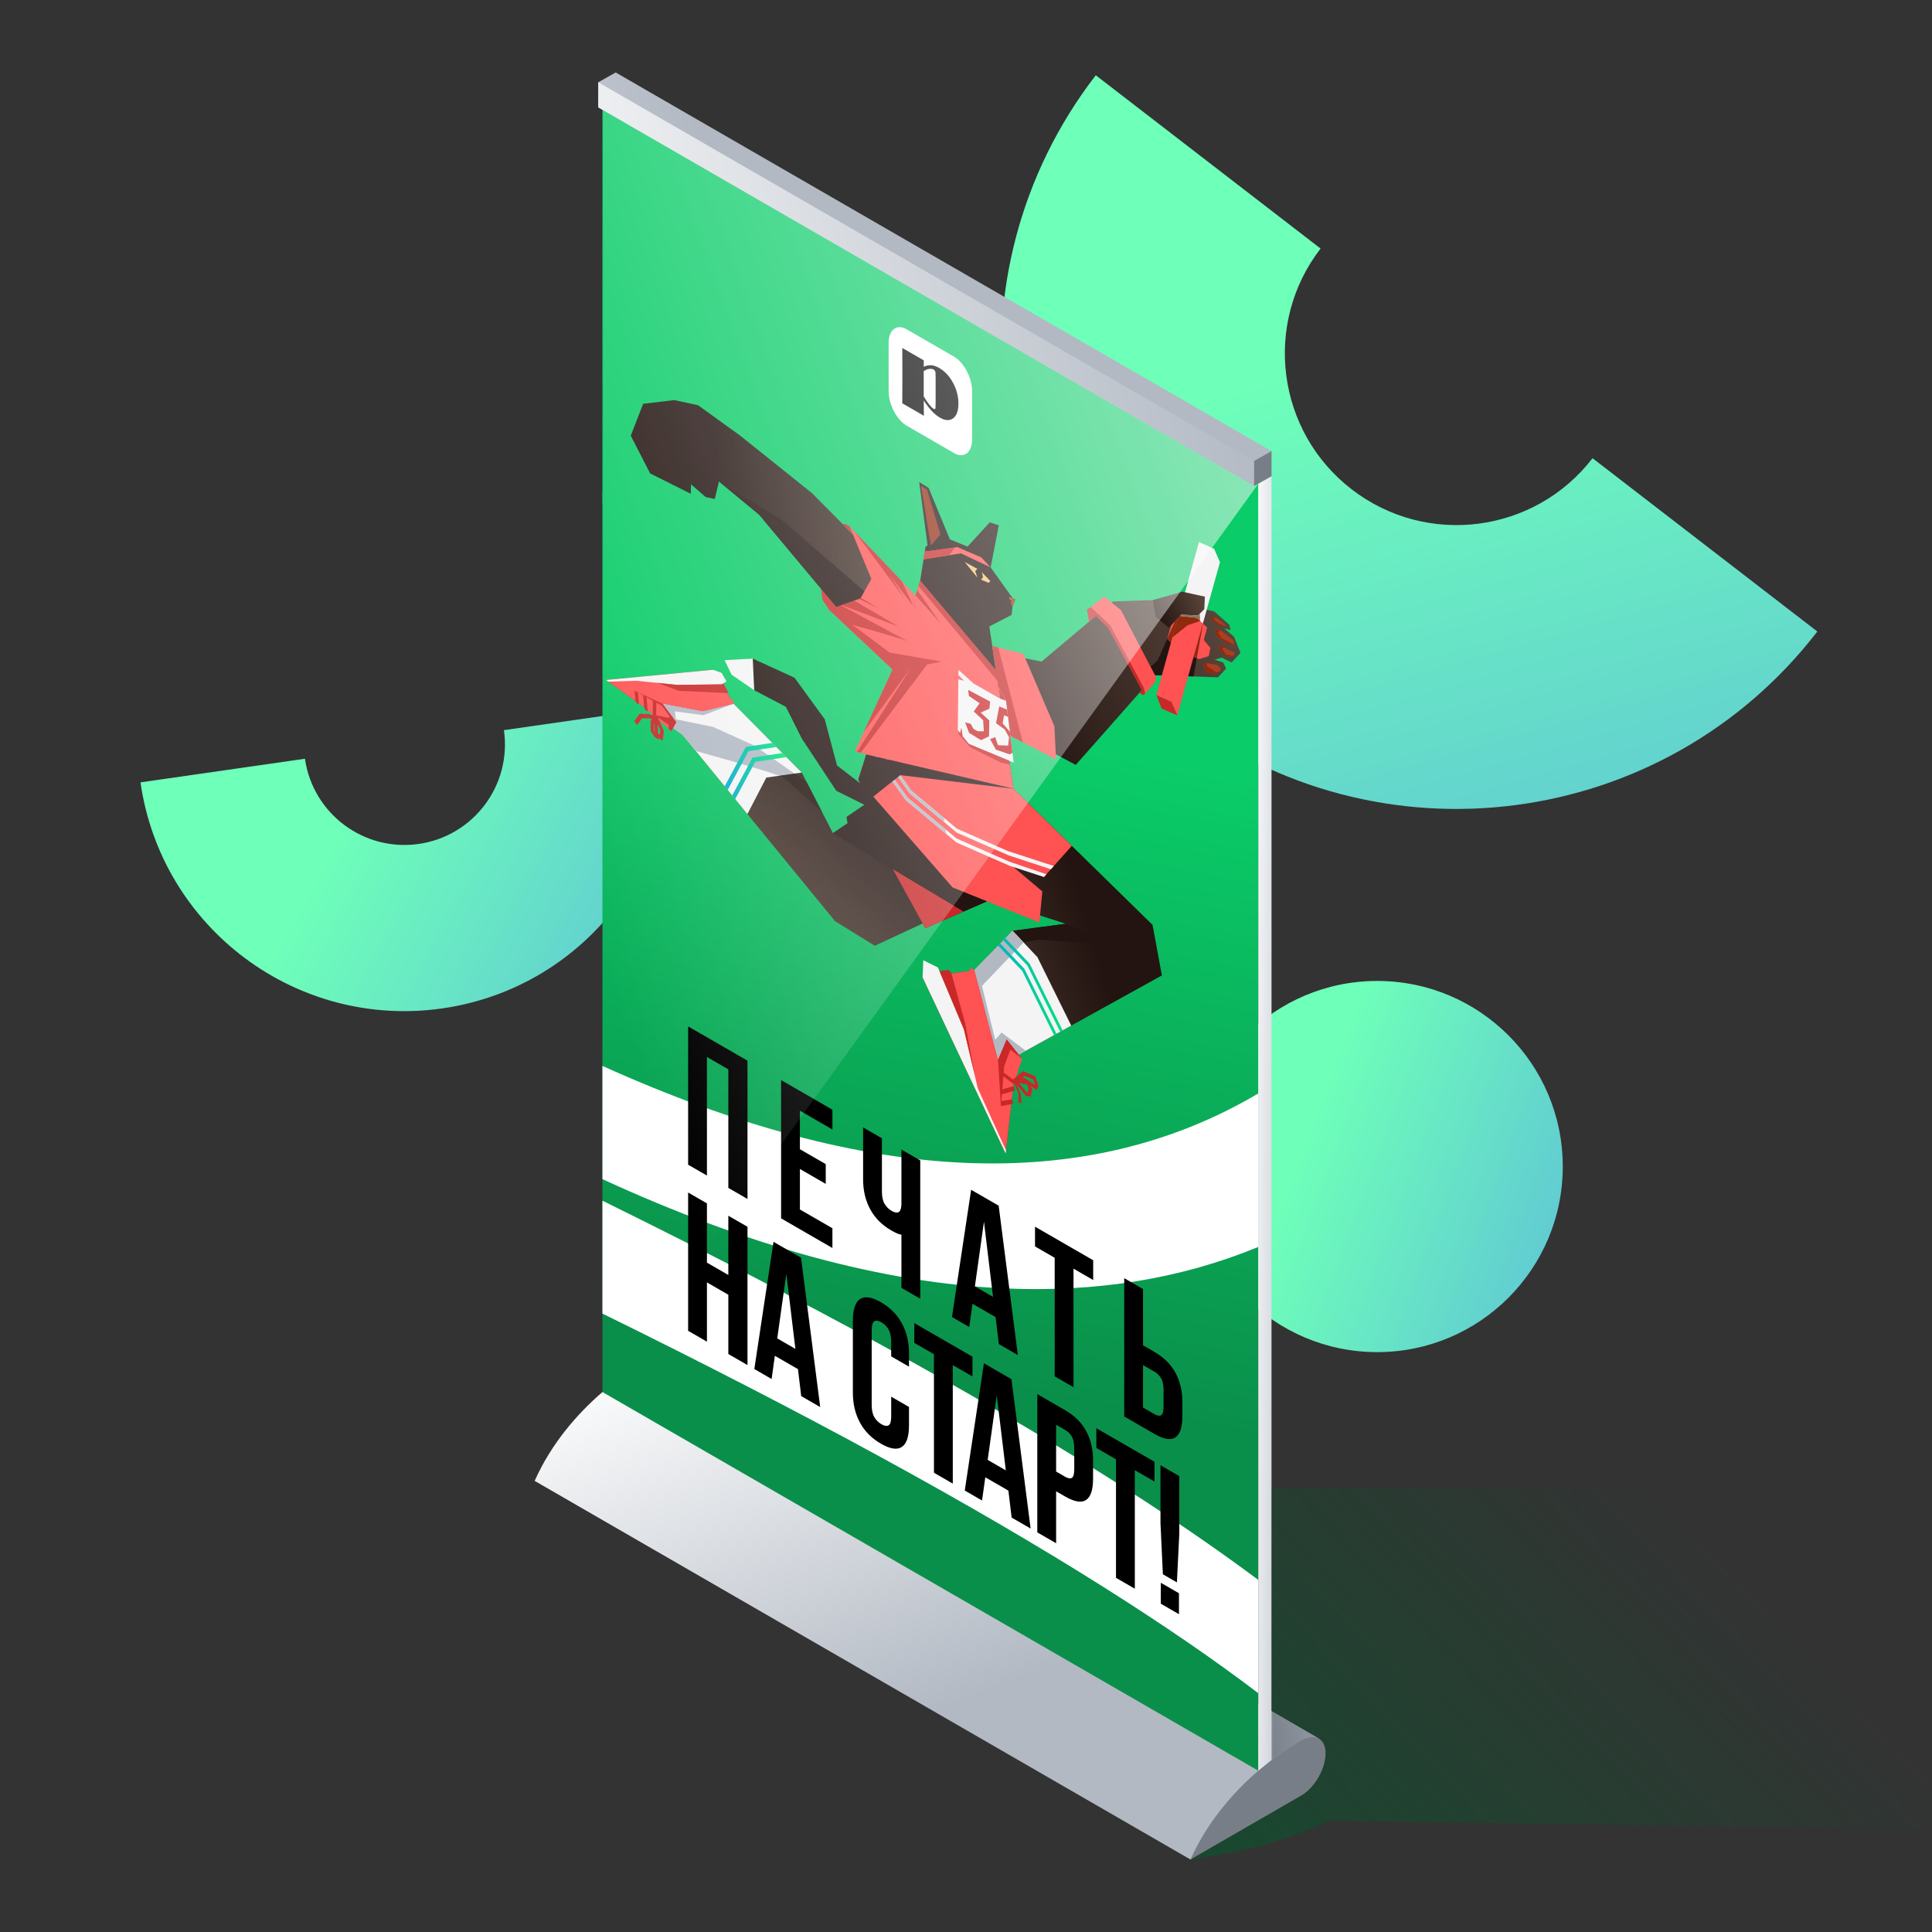 <?xml version="1.0" encoding="UTF-8"?> <svg xmlns="http://www.w3.org/2000/svg" xmlns:xlink="http://www.w3.org/1999/xlink" xmlns:xodm="http://www.corel.com/coreldraw/odm/2003" xml:space="preserve" width="1000px" height="1000px" version="1.1" shape-rendering="geometricPrecision" text-rendering="geometricPrecision" image-rendering="optimizeQuality" fill-rule="evenodd" clip-rule="evenodd" viewBox="0 0 1000 1000"><rect x="0" y="0" width="1000" height="1000" fill="#333333" stroke="none"/> <defs> <linearGradient id="id0" gradientUnits="userSpaceOnUse" x1="624.569" y1="616.331" x2="199.816" y2="386.874"> <stop offset="0" stop-opacity="1" stop-color="#496DFF"></stop> <stop offset="1" stop-opacity="1" stop-color="#6EFFB9"></stop> </linearGradient> <linearGradient id="id1" gradientUnits="userSpaceOnUse" x1="1024.939" y1="776.258" x2="657.203" y2="639.938"> <stop offset="0" stop-opacity="1" stop-color="#496DFF"></stop> <stop offset="1" stop-opacity="1" stop-color="#6EFFB9"></stop> </linearGradient> <linearGradient id="id2" gradientUnits="userSpaceOnUse" x1="965.477" y1="966.597" x2="740.673" y2="173.092"> <stop offset="0" stop-opacity="1" stop-color="#496DFF"></stop> <stop offset="1" stop-opacity="1" stop-color="#6EFFB9"></stop> </linearGradient> <linearGradient id="id3" gradientUnits="userSpaceOnUse" x1="-162.885" y1="1137.81" x2="-500.734" y2="268.863"> <stop offset="0" stop-opacity="1" stop-color="#B2B9C3"></stop> <stop offset="0.251" stop-opacity="1" stop-color="white"></stop> <stop offset="0.58" stop-opacity="1" stop-color="#E6EAF2"></stop> <stop offset="0.741" stop-opacity="1" stop-color="white"></stop> <stop offset="1" stop-opacity="1" stop-color="white"></stop> </linearGradient> <linearGradient id="id4" gradientUnits="userSpaceOnUse" x1="509.151" y1="377.185" x2="445.177" y2="703.534"> <stop offset="0" stop-opacity="1" stop-color="#0ACC68"></stop> <stop offset="1" stop-opacity="1" stop-color="#0A8F4A"></stop> </linearGradient> <linearGradient id="id5" gradientUnits="userSpaceOnUse" x1="489.019" y1="250.461" x2="481.905" y2="252.204"> <stop offset="0" stop-opacity="1" stop-color="#DB6341"></stop> <stop offset="1" stop-opacity="1" stop-color="#8F2A0E"></stop> </linearGradient> <linearGradient id="id6" gradientUnits="userSpaceOnUse" x1="521.393" y1="311.496" x2="524.514" y2="311.69"> <stop offset="0" stop-opacity="1" stop-color="#DB6341"></stop> <stop offset="1" stop-opacity="1" stop-color="#8F2A0E"></stop> </linearGradient> <linearGradient id="id7" gradientUnits="userSpaceOnUse" x1="540.98" y1="403.423" x2="446.028" y2="431.815"> <stop offset="0" stop-opacity="1" stop-color="#231411"></stop> <stop offset="1" stop-opacity="1" stop-color="#5B483D"></stop> </linearGradient> <linearGradient id="id8" gradientUnits="userSpaceOnUse" x1="524.737" y1="377.003" x2="641.82" y2="323.806"> <stop offset="0" stop-opacity="1" stop-color="#231411"></stop> <stop offset="1" stop-opacity="1" stop-color="#5B483D"></stop> </linearGradient> <linearGradient id="id9" gradientUnits="userSpaceOnUse" x1="401.284" y1="363.739" x2="343.081" y2="407.44"> <stop offset="0" stop-opacity="1" stop-color="#231411"></stop> <stop offset="1" stop-opacity="1" stop-color="#5B483D"></stop> </linearGradient> <linearGradient id="id10" gradientUnits="userSpaceOnUse" x1="598.692" y1="320.404" x2="623.883" y2="309.318"> <stop offset="0" stop-opacity="1" stop-color="#231411"></stop> <stop offset="1" stop-opacity="1" stop-color="#5B483D"></stop> </linearGradient> <linearGradient id="id11" gradientUnits="userSpaceOnUse" x1="367.423" y1="303.798" x2="517.825" y2="310.393"> <stop offset="0" stop-opacity="1" stop-color="#231411"></stop> <stop offset="1" stop-opacity="1" stop-color="#5B483D"></stop> </linearGradient> <linearGradient id="id12" gradientUnits="userSpaceOnUse" x1="511.728" y1="520.168" x2="550.5" y2="512.988"> <stop offset="0" stop-opacity="1" stop-color="#01A1DD"></stop> <stop offset="1" stop-opacity="1" stop-color="#00E676"></stop> </linearGradient> <linearGradient id="id13" gradientUnits="userSpaceOnUse" x1="369.91" y1="409.281" x2="408.006" y2="403.195"> <stop offset="0" stop-opacity="1" stop-color="#01A1DD"></stop> <stop offset="1" stop-opacity="1" stop-color="#00E676"></stop> </linearGradient> <linearGradient id="id14" gradientUnits="userSpaceOnUse" x1="628.086" y1="319.456" x2="621.754" y2="322.598"> <stop offset="0" stop-opacity="1" stop-color="#DB6341"></stop> <stop offset="1" stop-opacity="1" stop-color="#8F2A0E"></stop> </linearGradient> <linearGradient id="id15" gradientUnits="userSpaceOnUse" x1="631.565" y1="345.267" x2="629.785" y2="346.478"> <stop offset="0" stop-opacity="1" stop-color="#DB6341"></stop> <stop offset="1" stop-opacity="1" stop-color="#8F2A0E"></stop> </linearGradient> <linearGradient id="id16" gradientUnits="userSpaceOnUse" x1="638.918" y1="336.291" x2="637.43" y2="337.352"> <stop offset="0" stop-opacity="1" stop-color="#DB6341"></stop> <stop offset="1" stop-opacity="1" stop-color="#8F2A0E"></stop> </linearGradient> <linearGradient id="id17" gradientUnits="userSpaceOnUse" x1="640.866" y1="329.569" x2="639.028" y2="331.071"> <stop offset="0" stop-opacity="1" stop-color="#DB6341"></stop> <stop offset="1" stop-opacity="1" stop-color="#8F2A0E"></stop> </linearGradient> <linearGradient id="id18" gradientUnits="userSpaceOnUse" x1="634.877" y1="322.717" x2="634.07" y2="323.538"> <stop offset="0" stop-opacity="1" stop-color="#DB6341"></stop> <stop offset="1" stop-opacity="1" stop-color="#8F2A0E"></stop> </linearGradient> <linearGradient id="id19" gradientUnits="userSpaceOnUse" x1="674.123" y1="522.749" x2="645.393" y2="522.469"> <stop offset="0" stop-opacity="1" stop-color="#B2B9C3"></stop> <stop offset="1" stop-opacity="1" stop-color="white"></stop> </linearGradient> <linearGradient id="id20" gradientUnits="userSpaceOnUse" x1="312.01" y1="-158.338" x2="-1041.644" y2="140.835"> <stop offset="0" stop-opacity="1" stop-color="#B2B9C3"></stop> <stop offset="0.251" stop-opacity="1" stop-color="white"></stop> <stop offset="0.58" stop-opacity="1" stop-color="#E6EAF2"></stop> <stop offset="0.741" stop-opacity="1" stop-color="white"></stop> <stop offset="1" stop-opacity="1" stop-color="white"></stop> </linearGradient> <linearGradient id="id21" gradientUnits="userSpaceOnUse" x1="605.261" y1="-85.672" x2="-1008.892" y2="187.038"> <stop offset="0" stop-opacity="1" stop-color="#B2B9C3"></stop> <stop offset="0.251" stop-opacity="1" stop-color="white"></stop> <stop offset="0.58" stop-opacity="1" stop-color="#E6EAF2"></stop> <stop offset="0.741" stop-opacity="1" stop-color="white"></stop> <stop offset="1" stop-opacity="1" stop-color="white"></stop> </linearGradient> <mask id="id22"> <linearGradient id="id23" gradientUnits="userSpaceOnUse" x1="409.838" y1="1030.661" x2="774.239" y2="683.065"> <stop offset="0" stop-opacity="1" stop-color="white"></stop> <stop offset="1" stop-opacity="0" stop-color="white"></stop> </linearGradient> <rect fill="url(#id23)" x="616.204" y="769.661" width="383.796" height="192.831"></rect> </mask> <mask id="id24"> <linearGradient id="id25" gradientUnits="userSpaceOnUse" x1="960.037" y1="16.205" x2="231.082" y2="280.096"> <stop offset="0" stop-opacity="1" stop-color="white"></stop> <stop offset="1" stop-opacity="0" stop-color="white"></stop> </linearGradient> <rect fill="url(#id25)" x="311.823" y="56.817" width="339.461" height="663.702"></rect> </mask> <mask id="id26"> <linearGradient id="id27" gradientUnits="userSpaceOnUse" x1="651.284" y1="890.498" x2="720.903" y2="881.085"> <stop offset="0" stop-opacity="1" stop-color="white"></stop> <stop offset="1" stop-opacity="0" stop-color="white"></stop> </linearGradient> <rect fill="url(#id27)" x="658.137" y="885.685" width="24.388" height="25.261"></rect> </mask> </defs> <g id="Слой_x0020_1">  <path fill="url(#id0)" fill-rule="nonzero" d="M228.964 521.944c75.452,-10.839 127.832,-80.792 116.992,-156.244l-85.123 12.228c4.085,28.44 -15.658,54.807 -44.098,58.893 -28.44,4.085 -54.807,-15.657 -58.892,-44.098l-85.124 12.229c10.839,75.452 80.792,127.832 156.245,116.992z"></path> <path fill="url(#id1)" fill-rule="nonzero" d="M616.77 603.799c0,53.053 43.008,96.06 96.06,96.06 53.052,0 96.06,-43.007 96.06,-96.06 0,-53.053 -43.008,-96.06 -96.06,-96.06 -53.052,0 -96.06,43.007 -96.06,96.06z"></path> <path fill="url(#id2)" fill-rule="nonzero" d="M609.951 369.649c103.133,79.507 251.192,60.354 330.698,-42.78l-116.352 -89.697c-29.969,38.874 -85.776,46.093 -124.649,16.125 -38.873,-29.968 -46.093,-85.775 -16.125,-124.649l-116.353 -89.697c-79.506,103.133 -60.353,251.192 42.781,330.698z"></path> <g id="_2017032910336"> <path fill="url(#id3)" d="M343.203 703.86c-2.217,-1.322 -5.311,-1.173 -8.717,0.696 -6.425,3.522 -14.441,8.883 -22.663,15.963 -12.985,11.182 -26.491,26.661 -35.08,45.986l339.461 195.987 66.46 -62.646 -339.46 -195.987 -0.001 0.001z"></path> <path fill="#777E87" d="M616.204 962.492l57.336 -33.103c6.926,-3.999 12.592,-13.813 12.592,-21.81l0 0c0,-7.74 -5.486,-10.711 -12.186,-7.037 -6.425,3.524 -14.44,8.884 -22.663,15.965 -12.985,11.182 -26.49,26.66 -35.079,45.985l0 0z"></path> <g> <polygon fill="url(#id4)" points="311.823,54.437 651.284,250.425 651.284,916.507 311.823,720.519 311.823,271.758 "></polygon> <polygon fill="#231411" points="512.085,324.243 523.609,318.272 524.482,310.106 512.763,293.693 516.974,271.897 512.259,270.385 500.81,282.927 491.647,279.163 480.654,252.541 475.766,249.517 480.116,282.356 479.083,282.887 474.822,309.777 515.465,346.917 "></polygon> <path fill="#F6C371" d="M512.6 300.727l-4.408 -4.533 0.629 2.591 -1.059 1.228 -1.544 -0.654 5.47 2.316 0.912 -0.948zm-5.424 -5.579l-7.857 -4.261 6.899 8.472 -0.304 -0.373 -1.143 -3.392 1.108 -1.148 1.297 0.702z"></path> <polygon fill="url(#id5)" points="481.813,282.399 486.815,276.622 479.74,253.306 476.737,251.573 "></polygon> <polygon fill="url(#id6)" points="522.233,309.068 525.574,310.174 524.045,314.189 523.304,312.095 523.566,310.634 522.681,310.335 "></polygon> <polygon fill="url(#id7)" points="476.277,300.595 515.465,346.917 520.317,379.452 524.612,408.259 596.568,478.736 601.386,504.886 526.374,546.405 520.509,597.015 477.545,505.877 504.338,502.114 524.129,481.769 551.644,478.145 492.993,459.333 444.238,403.454 445.808,398.647 "></polygon> <polygon fill="url(#id8)" points="576.129,311.31 602.227,310.399 628.54,316.524 636.294,323.381 636.931,326.151 633.702,325.215 638.781,329.63 642.071,337.897 637.505,342.89 632.309,340.395 628.654,341.469 633.113,342.864 634.619,346.046 630.468,350.584 597.865,349.422 556.808,395.903 519.85,376.321 514.031,337.299 539.098,342.451 "></polygon> <polygon fill="#231411" points="608.195,321.554 599.2,341.826 595.537,345.119 597.815,349.479 617.753,350.131 622.914,321.625 611.458,318.172 "></polygon> <polygon fill="#F4F4F4" points="620.603,280.535 609.557,320.142 617.396,323.676 620.403,330.63 631.448,291.022 628.442,284.069 "></polygon> <polygon fill="#FF5252" points="609.557,320.142 598.511,359.75 606.35,363.283 609.357,370.237 620.403,330.63 617.396,323.676 "></polygon> <polygon fill="#C92828" points="601.252,366.778 609.357,370.237 606.35,363.283 598.511,359.75 "></polygon> <polygon fill="#FF5252" points="619.498,319.828 624.801,324.799 623.079,331.282 626.523,335.338 625.628,339.592 620.669,341.184 610.131,336.849 604.177,330.609 607.72,318.516 "></polygon> <polygon fill="#F4F4F4" points="375.049,341.687 389.629,340.895 398.644,348.418 391.843,346.896 396.702,350.822 390.002,349.072 395.174,353.307 392.26,353.547 399.755,357.875 390.375,357.249 378.658,349.22 "></polygon> <polygon fill="#231411" points="551.644,478.145 576.63,488.765 537.408,486.406 515.793,490.338 524.129,481.769 "></polygon> <polygon fill="url(#id9)" points="369.087,346.671 313.654,351.97 353.302,380.372 432.228,476.809 452.786,489.525 477.568,477.986 478.949,480.504 510.812,466.527 492.993,459.333 454.694,415.438 431.127,431.238 414.974,399.869 379.733,364.262 "></polygon> <polygon fill="url(#id10)" points="596.709,310.592 611.981,306.268 623.665,308.818 623.34,315.314 620.078,318.591 611.458,318.172 604.932,324.936 598.101,319.121 "></polygon> <polygon fill="#C92828" points="478.95,480.504 462.097,449.803 498.792,471.8 "></polygon> <polygon fill="url(#id11)" points="329.179,218.583 332.91,209 349.007,207.086 361.286,209.734 382.923,225.326 420.357,255.305 442.598,277.795 486.772,322.466 487.576,342.452 462.601,347.207 432.818,314.123 392.986,266.463 372.142,249.216 369.973,258.277 365.252,257.258 357.669,250.683 357.559,255.596 336.522,245.031 326.482,225.515 327.501,222.896 "></polygon> <polygon fill="#FF5252" points="448.339,390.499 524.612,408.259 522.664,395.198 515.465,346.917 476.277,300.595 473.891,308.272 439.758,272.459 451.004,299.622 445.397,309.651 432.818,314.123 429.157,315.658 462,346.54 442.525,388.814 "></polygon> <polygon fill="#FF5252" points="545.756,375.919 529.665,338.355 513.596,334.381 515.466,346.917 520.317,379.452 546.619,393.104 "></polygon> <polygon fill="#FF5252" points="554.776,437.803 541.073,453.125 522.622,447.113 539.509,461.391 537.968,477.491 492.993,459.333 444.238,403.454 448.339,390.499 494.13,401.161 524.612,408.259 "></polygon> <polygon fill="#F4F4F4" points="524.129,481.769 529.751,487.751 536.977,495.438 554.47,530.854 527.31,545.887 516.551,548.581 504.338,502.114 "></polygon> <polygon fill="#F4F4F4" points="379.733,364.262 414.974,399.869 396.639,402.477 386.851,421.363 353.302,380.372 344.682,374.197 342.993,364.264 363.725,368.234 "></polygon> <polygon fill="#B2B9C3" points="508.26,510.302 529.789,487.791 524.129,481.769 505.857,500.552 504.338,502.114 516.551,548.581 521.062,537.972 527.31,545.887 530.948,543.873 518.441,534.451 515.12,538.138 "></polygon> <polygon fill="#FF5252" points="524.624,561.507 528.985,548.01 521.062,537.972 516.551,548.581 504.338,502.114 502.871,500.925 501.668,502.49 477.545,505.877 520.509,597.015 "></polygon> <polygon fill="#FF5252" points="333.478,366.17 347.471,378.485 350.083,373.816 342.993,364.264 363.725,368.234 379.733,364.262 379.635,362.864 378.2,361.729 369.087,346.671 313.654,351.97 "></polygon> <path fill="#B2B9C3" d="M403.419 401.513l7.818 -1.112 -20.621 -14.416 -21.529 -9.737 -20.27 -4.138 1.266 1.706 -1.697 3.033 4.916 3.522 6.808 8.318c0,0 34.538,9.585 43.309,12.824z"></path> <polygon fill="#B2B9C3" points="350.083,373.816 349.241,368.205 364.118,370.188 379.733,364.262 363.725,368.234 342.993,364.264 "></polygon> <polygon fill="#FF5252" points="478.033,289.509 497.394,286.412 512.763,293.693 507.924,288.506 495.535,283.193 478.666,285.517 "></polygon> <path fill="#F4F4F4" fill-rule="nonzero" d="M540.398 453.956l-17.628 -5.744c-9.231,-4.042 -18.462,-8.087 -27.694,-12.144l-1.143 -0.953c-8.272,-6.897 -16.544,-13.794 -24.816,-20.695l-0.178 -0.149c-5.473,-7.601 -10.949,-15.2 -16.425,-22.799l2.169 0.504 14.995 20.815c8.212,6.851 16.424,13.699 24.637,20.546l0.833 0.695 27.326 11.982 19.16 6.484 2.297 -2.568 -21.903 -7.211c-8.922,-3.907 -17.845,-7.818 -26.769,-11.739 -8.149,-6.789 -16.296,-13.584 -24.442,-20.383l-12.566 -17.79 2.143 0.499 11.178 15.824 23.76 19.814 26.4 11.578 23.709 7.72 -4.368 4.883 -0.675 0.831z"></path> <path fill="url(#id12)" fill-rule="nonzero" d="M529.111 502.521l16.45 33.264 1.271 -0.703 -16.486 -33.339 -0.149 -0.3 -11.153 -11.697 -1.325 -1.389 -1.067 1.098 0.591 0.619 11.868 12.447zm2.716 -2.693l16.912 34.198 1.271 -0.704c-5.699,-11.524 -11.398,-23.047 -17.096,-34.572 -3.123,-3.273 -6.245,-6.548 -9.368,-9.823 -1.053,-1.104 -2.105,-2.208 -3.158,-3.312l-1.068 1.097 2.426 2.543 10.081 10.573z"></path> <path fill="#231411" d="M411.237 400.401l-7.818 1.112c1.003,0.37 1.669,0.657 1.908,0.838 2.332,1.761 20.201,18.013 20.201,18.013l-8.024 -15.582 -6.267 -4.381z"></path> <path fill="#C92828" d="M348.386 376.85l1.697 -3.034 -1.266 -1.706 -5.824 -7.846 -12.777 -5.924 -0.001 -0.008 -0.883 -0.401 -0.882 -0.402 0.48 5.384 0.796 1.341 1.014 -0.045 -0.516 -5.787 2.639 1.458 0.543 6.257 0.317 1.036 1.21 0.968 0.305 -0.408 -0.595 -6.871 3.287 1.814 -0.084 7.339 0.097 0.196 -2.229 -0.613c-1.55,-0.056 -3.103,-0.116 -4.655,-0.174l-2.773 3.889 1.535 1.914 2.494 -3.497 3.999 0.151 1.06 0.291 -0.623 1.154 0 4.944 1.993 3.091 2.01 1.355 0.389 -0.63 1.817 1.424 0.671 -5.035 -3.105 -7.256 4.156 2.978 1.456 1.042 -0.132 1.955 1.465 1.291 0.915 -1.635zm-9.522 2.017c-0.006,-0.661 -0.064,-2.581 -0.125,-4.449l-0.209 0.388 0 3.543 0.334 0.518zm2.913 -0.982l-1.294 -3.027c0.045,1.673 0.089,3.528 0.094,4.698l0.885 0.693 0.315 -2.364zm4.605 -6.272l-2.216 -0.452 -4.538 -0.926 0.074 -6.58 2.853 1.574 3.894 5.409 -0.067 0.975z"></path> <path fill="url(#id13)" fill-rule="nonzero" d="M376.649 408.898l10.77 -20.08 14.44 -2.2 -2.084 -2.105 -13.742 2.093 -10.937 20.394 1.553 1.898zm3.884 4.746l10.349 -19.296 16.187 -2.466 -2.084 -2.106 -15.268 2.327 -0.221 0.033 -10.516 19.61 1.553 1.898z"></path> <polygon fill="#C92828" points="474.78,305.414 486.772,322.466 473.891,308.272 "></polygon> <path fill="#C92828" d="M466.806 300.838l-24.242 -25.435 25.525 34.33 -7.329 -11.732 9.221 12.176 2.895 3.824 -6.07 -13.163zm-41.867 3.858l7.879 9.427 2.425 -0.859c4.729,2.549 19.664,10.6 28.43,15.306 3.094,1.661 5.419,2.905 6.258,3.344 -0.921,-0.396 -3.453,-1.206 -6.657,-2.178 -5.697,-1.728 -15.83,-4.59 -22.077,-6.342l19.312 14.407 27.067 4.651 -7.737 1.474 -34.407 45.731 -1.813 -0.525 27.986 -43.636 -24.536 33.455 14.931 -32.411 -26.224 -24.659 -6.619 -6.223 -3.57 -5.4 -0.648 -5.562zm10.63 8.452l29.561 11.177 -23.05 -13.483 -6.511 2.306zm8.942 -3.167l10.314 4.915 -9.315 -5.524 -0.178 0.318 -0.821 0.291z"></path> <path fill="#C92828" d="M516.714 335.152l12.718 49.13 -9.115 -4.83 -6.721 -45.071 3.118 0.771zm-40.943 -31.363l23.907 28.701 16.609 19.941 -0.822 -5.514 -39.188 -46.322 -0.861 2.768 0.355 0.426z"></path> <polygon fill="#C92828" points="491.395,287.371 494.298,283.363 478.666,285.517 478.033,289.509 "></polygon> <polygon fill="#FF5252" points="571.477,308.772 580.215,315.792 598.326,350.457 598.318,352.411 592.689,359.183 592.263,356.618 574.517,323.688 564.643,314.265 "></polygon> <path fill="#C92828" d="M562.563 315.379l2.08 -1.114 9.874 9.423c5.921,11.002 11.845,22.004 17.763,33.007l0.409 2.488 -1.166 0.543 -1.728 -1.167 1.157 -1.31 -17.438 -32.36 -6.339 -6.049 -3.465 2.913 -1.147 -6.374z"></path> <polygon fill="#AD3E1F" points="624.179,343.076 629.713,344.114 631.832,345.628 631.473,347.412 627.952,348.739 624.144,347.66 622.634,343.843 "></polygon> <polygon fill="#AD3E1F" points="631.017,336.464 635.875,340.061 638.938,338.902 638.938,337.561 635.453,336.281 631.651,333.659 "></polygon> <polygon fill="#AD3E1F" points="629.75,329.391 635.03,332.927 638.779,333.994 638.41,331.586 632.074,326.403 629.064,325.58 "></polygon> <polygon fill="#AD3E1F" points="627.902,321.557 632.021,324.056 634.819,323.903 629.908,320.032 628.15,319.755 627.005,319.574 "></polygon> <path fill="url(#id14)" d="M606.082 332.605l3.475 -12.463 -1.362 1.412 -4.018 9.055 1.905 1.996zm14.321 -1.975l-2.613 9.369 1.673 0.689 3.233 -17.862 -0.093 -0.087 -2.2 7.891z"></path> <polygon fill="#8F2A0E" points="620.704,320.959 619.498,319.828 615.463,319.379 610.795,318.859 609.557,320.142 606.828,329.926 614.654,323.645 616.179,323.127 621.2,321.424 "></polygon> <polygon fill="#8C785B" points="619.498,319.828 620.704,320.959 621.2,321.424 621.184,321.103 621.005,317.66 620.078,318.591 611.458,318.172 610.795,318.859 615.463,319.379 "></polygon> <polygon fill="url(#id15)" points="629.812,348.038 624.794,344.931 624.743,343.182 624.179,343.076 622.634,343.843 624.144,347.66 627.952,348.739 "></polygon> <polygon fill="url(#id16)" points="631.017,336.464 635.875,340.061 637.407,339.482 634.648,338.672 632.591,335.843 633.419,334.878 631.651,333.659 "></polygon> <path fill="url(#id17)" d="M629.75 329.391l5.28 3.536 3.749 1.067 -0.04 -0.264 -6.571 -3.552 -1.754 -2.866c0,0 0.881,-0.671 1.363,-0.99l-2.713 -0.742 0.686 3.811z"></path> <polygon fill="url(#id18)" points="627.902,321.557 632.021,324.056 633.673,323.966 631.149,322.835 628.904,321.189 628.076,319.743 627.005,319.574 "></polygon> <polygon fill="#231411" points="372.142,249.216 404.662,269.056 447.394,306.029 445.332,309.69 432.818,314.123 392.986,266.463 "></polygon> <g> <path fill="#F4F4F4" fill-rule="nonzero" d="M496.09 346.697l-0.028 2.684 2.972 2.989 -2.995 -0.761 -0.273 26.472 1.186 1.45c0.294,-1.308 0.635,-2.727 0.635,-2.727l0.626 4.267 3.395 4.148 23.062 9.487 -3.948 -31.979 -3.956 -7.083 0.892 5.974 -13.735 -7.821 -7.833 -7.1z"></path> <polygon fill="#C92828" points="516.766,355.644 517.658,361.618 520.722,362.727 "></polygon> </g> <polygon fill="#C92828" points="501.121,357.084 512.463,363.124 512.149,366.799 507.611,368.836 512.085,372.947 511.896,381.133 507.737,383.098 501.625,379.351 499.545,373.929 502.381,374.621 503.931,377.315 506.036,378.477 509.25,378.514 508.872,372.765 503.989,368.278 507.044,363.997 501.486,360.215 "></polygon> <polygon fill="#C92828" points="517.19,365.634 515.551,374.366 520.038,377.588 522.294,381.606 521.802,385.907 516.559,385.717 515.11,381.533 512.463,382.553 515.451,388 522.723,390.505 524.043,389.591 522.696,378.716 518.954,374.366 519.71,370.218 521.748,371.034 521.287,367.305 "></polygon> <polygon fill="#C92828" points="522.751,395.771 518.156,394.77 502.327,386.913 496.278,380.09 495.768,377.886 496.952,379.531 497.587,376.804 498.213,381.071 501.438,385.011 522.453,393.781 "></polygon> <polygon fill="#F4F4F4" points="485.499,500.798 486.266,502.625 498.944,532.866 503.548,552.377 506.141,563.367 520.698,595.376 520.509,597.015 491.492,535.462 477.545,505.877 477.899,497.009 "></polygon> <polygon fill="#F4F4F4" points="313.654,351.97 369.087,346.671 373.502,348.295 376.023,352.663 373.66,354.229 350.477,354.498 329.531,352.363 314.865,352.836 "></polygon> <path fill="#C92828" d="M516.551 548.581l0.953 14.894 0.577 9.011 5.381 -0.956 1.14 -0.573 -0.852 -1.915 -5.412 0.877 0.278 -3.525 5.6 -1.597 0.838 -0.234 0.202 -1.193 -0.714 -1.153 -5.723 1.614 0.528 -6.691 5.395 4 0.334 -0.097 2.122 5.031 -0.079 4.629 1.674 0.285 -0.514 -4.724 -2.204 -5.065 4.85 5.933 2.491 0.535 0.927 -3.811 -0.862 -1.741 3.116 2.042 1.007 -1.92 -1.802 -5.202 -6.334 -2.579 -5.186 4.271 -4.78 -3.544 0.266 -3.374 3.207 -8.518 6.01 4.719 -7.923 -10.038 -4.511 10.609zm13.847 8.328l-1.443 1.188 1.465 -0.045 5.369 3.52 -0.995 -2.873 -4.396 -1.79zm1.088 4.444l-4.085 -0.879 4.377 5.355 0.634 -2.604 -0.926 -1.872z"></path> <polygon fill="#C92828" points="490.998,501.987 486.266,502.625 498.944,532.866 504.541,556.583 499.611,529.811 492.452,503.784 "></polygon> <polygon fill="#C92828" points="340.267,353.458 350.477,354.498 373.66,354.229 374.403,353.737 376.977,358.333 376.383,358.726 351.39,357.55 "></polygon> <path fill="#B2B9C3" d="M469.678 412.791l-14.995 -20.815 -2.169 -0.504c5.476,7.599 10.952,15.198 16.425,22.799l0.178 0.149c6.889,5.746 13.776,11.49 20.664,17.233l-0.316 -2.359c-6.596,-5.5 -13.192,-11.001 -19.787,-16.503zm-14.995 -20.815l-2.169 -0.504 2.169 0.504z"></path> <path fill="#B2B9C3" d="M458.251 392.807l12.566 17.79c6.058,5.056 12.116,10.11 18.175,15.16l-0.316 -2.363 -17.104 -14.264 -11.178 -15.824 -2.143 -0.499z"></path> <polygon fill="#C92828" points="436.115,271.24 441.514,276.7 439.758,272.459 437.407,271.142 "></polygon> <polygon fill="#0ACC68" points="341.554,286.904 361.658,285.809 387.452,300.701 "></polygon> <polygon fill="#0ACC68" points="311.823,254.528 331.025,269.768 311.823,260.53 "></polygon> <polygon fill="#231411" points="448.339,390.499 524.612,408.259 465.983,401.218 451.996,412.344 492.993,459.333 510.812,466.527 498.792,471.8 431.127,431.238 438.671,426.18 438.16,422.809 447.386,416.547 432.861,409.321 414.972,382.209 406.773,365.855 390.375,357.249 389.629,340.895 411.245,350.794 426.898,372.31 433.234,396.195 445.12,405.36 444.238,403.454 "></polygon> <g> <path fill="white" d="M469.306 170.461l24.495 14.142c5.145,2.97 9.353,11.013 9.353,17.872l0 24.944c0,6.859 -4.208,10.041 -9.353,7.071l-24.495 -14.142c-5.144,-2.971 -9.353,-11.013 -9.353,-17.872l0 -24.944c0,-6.859 4.209,-10.041 9.353,-7.071z"></path> <path fill="black" fill-rule="nonzero" d="M467.031 180.108l11.126 6.423 -0.067 3.281c1.475,-0.61 2.822,-0.864 4.052,-0.757 1.221,0.113 2.569,0.59 4.044,1.441 3.024,1.746 5.474,4.45 7.351,8.123 1.69,3.289 2.539,6.72 2.539,10.298 0,3.801 -0.968,6.372 -2.897,7.709 -1.787,1.231 -4.022,1.075 -6.695,-0.469 -1.408,-0.812 -2.816,-1.969 -4.208,-3.452 -1.393,-1.484 -2.785,-3.311 -4.163,-5.474l0.022 0.942 0.022 3.315 0.045 2.778 0.022 0.942 -11.193 -6.462 0.015 -7.165 0.03 -6.647 -0.045 -13.949 0 -0.877zm11.082 11.979l0 13.106c1.064,1.75 2.018,3.169 2.867,4.235 0.842,1.063 1.579,1.781 2.204,2.142 0.589,0.34 0.931,0.21 1.028,-0.387 0.03,-0.198 0.052,-1.32 0.067,-3.35l0 -12.289c0,-1.463 -0.022,-2.344 -0.067,-2.653 -0.097,-0.761 -0.409,-1.294 -0.915,-1.586 -0.656,-0.379 -1.453,-0.495 -2.385,-0.353 -0.93,0.141 -1.868,0.52 -2.799,1.135z"></path> </g> <path fill="white" fill-rule="nonzero" d="M311.823 551.722c68.586,30.958 131.009,47.677 187.268,50.15 56.811,2.497 107.542,-9.471 152.193,-35.902l0 79.446c-39.808,16.407 -83.504,23.566 -131.09,21.474 -62.876,-2.764 -132.334,-21.617 -208.371,-56.556l0 -58.612z"></path> <path fill="white" fill-rule="nonzero" d="M311.823 621.484c105.387,51.881 192.715,99.689 261.977,143.421 28.819,18.197 54.644,35.816 77.484,52.86l0 58.629c-22.465,-17.101 -49.014,-35.324 -79.654,-54.669 -67.651,-42.715 -154.255,-89.987 -259.807,-141.814l0 -58.427z"></path> <path fill="black" d="M365.912 608.462l-9.741 -5.624 0 -71.578 30.728 17.741 0 71.578 -9.918 -5.726 0 -61.353 -11.069 -6.391 0 61.353zm48.119 -13.631l13.372 7.72 0 10.225 -13.372 -7.72 0 20.962 16.825 9.714 0 10.226 -26.566 -15.338 0 -71.578 26.566 15.337 0 10.226 -16.825 -9.714 0 19.94zm42.452 -5.656l0 27.695c0,2.59 0.458,4.677 1.373,6.228 0.915,1.551 2.14,2.77 3.675,3.656 1.476,0.852 2.656,1.074 3.542,0.664 0.886,-0.409 1.387,-1.721 1.505,-3.903l0 -28.511 9.741 5.623 0 71.579 -9.741 -5.624 0 -27.507c-0.826,-0.136 -1.668,-0.4 -2.523,-0.792 -0.856,-0.392 -1.786,-0.877 -2.79,-1.457 -4.782,-2.761 -8.398,-6.399 -10.848,-10.916 -2.449,-4.516 -3.675,-9.671 -3.675,-15.465l0 -26.893 9.741 5.623zm70.347 112.193l-9.829 -5.675 -1.683 -13.958 -11.955 -6.901 -1.682 12.015 -8.944 -5.164 9.918 -65.853 14.257 8.232 9.918 77.304zm-22.227 -35.533l9.387 5.419 -4.694 -38.907 -4.693 33.488zm31.118 -30.912l30.107 17.383 0 10.225 -10.183 -5.879 0 61.353 -9.741 -5.624 0 -61.353 -10.183 -5.88 0 -10.225zm55.912 61.424l5.844 3.374c4.9,2.829 8.545,6.433 10.936,10.813 2.391,4.38 3.587,9.467 3.587,15.262l0 7.055c0,5.795 -1.196,9.501 -3.587,11.12 -2.391,1.619 -6.036,1.015 -10.936,-1.814l-15.585 -8.999 0 -71.578 9.741 5.624 0 29.143zm5.844 35.584c1.535,0.886 2.716,1.074 3.542,0.562 0.826,-0.511 1.24,-2.028 1.24,-4.55l0 -8.487c0,-2.522 -0.414,-4.517 -1.24,-5.982 -0.826,-1.466 -2.007,-2.641 -3.542,-3.528l-5.844 -3.374 0 21.985 5.844 3.374zm-231.565 -37.489l-9.741 -5.624 0 -71.578 9.741 5.624 0 30.676 11.069 6.391 0 -30.676 9.918 5.726 0 71.578 -9.918 -5.726 0 -30.677 -11.069 -6.39 0 30.676zm58.621 33.846l-9.829 -5.675 -1.682 -13.958 -11.955 -6.902 -1.682 12.015 -8.944 -5.164 9.918 -65.852 14.257 8.231 9.917 77.305zm-22.226 -35.533l9.386 5.419 -4.693 -38.908 -4.693 33.489zm68.185 35.481l0 9.51c0,5.794 -1.224,9.518 -3.674,11.171 -2.451,1.653 -6.066,1.099 -10.848,-1.662 -4.782,-2.76 -8.398,-6.399 -10.848,-10.915 -2.45,-4.516 -3.675,-9.671 -3.675,-15.466l0 -37.221c0,-5.794 1.225,-9.535 3.675,-11.223 2.45,-1.686 6.066,-1.15 10.848,1.611 4.782,2.761 8.397,6.399 10.848,10.916 2.45,4.516 3.674,9.671 3.674,15.466l0 6.953 -9.209 -5.317 0 -7.669c0,-2.591 -0.458,-4.678 -1.373,-6.264 -0.915,-1.584 -2.14,-2.82 -3.674,-3.706 -1.535,-0.886 -2.76,-1.065 -3.676,-0.537 -0.915,0.528 -1.372,2.105 -1.372,4.695l0 38.721c0,2.59 0.457,4.678 1.372,6.229 0.916,1.551 2.141,2.769 3.676,3.655 1.534,0.887 2.759,1.082 3.674,0.588 0.915,-0.494 1.373,-2.036 1.373,-4.627l0 -10.225 9.209 5.317zm2.746 -43.407l30.107 17.382 0 10.226 -10.183 -5.88 0 61.353 -9.741 -5.624 0 -61.353 -10.183 -5.879 0 -10.225zm60.215 106.344l-9.829 -5.675 -1.682 -13.958 -11.955 -6.902 -1.683 12.015 -8.943 -5.164 9.917 -65.852 14.258 8.231 9.917 77.305zm-22.226 -35.534l9.386 5.42 -4.693 -38.908 -4.693 33.488zm40.025 -25.768c4.9,2.829 8.546,6.433 10.937,10.813 2.391,4.38 3.586,9.467 3.586,15.261l0 9.305c0,5.795 -1.195,9.502 -3.586,11.121 -2.391,1.619 -6.037,1.014 -10.937,-1.815l-4.604 -2.659 0 26.894 -9.741 -5.624 0 -71.579 14.345 8.283zm-4.604 7.566l0 24.235 4.604 2.659c1.535,0.886 2.716,1.09 3.543,0.613 0.826,-0.477 1.239,-2.011 1.239,-4.602l0 -10.736c0,-2.591 -0.413,-4.602 -1.239,-6.033 -0.827,-1.432 -2.008,-2.591 -3.543,-3.477l-4.604 -2.659zm20.81 1.79l30.108 17.383 0 10.225 -10.184 -5.88 0 61.353 -9.741 -5.623 0 -61.354 -10.183 -5.879 0 -10.225zm34.446 75.616l-1.239 -26.586 0 -29.858 9.741 5.624 0 29.858 -1.24 25.155 -7.262 -4.193zm8.324 9.817l0 10.839 -9.386 -5.42 0 -10.838 9.386 5.419z"></path> </g> <polygon fill="url(#id19)" points="658.137,246.468 651.284,250.425 651.284,916.507 658.137,910.946 "></polygon> <polygon fill="url(#id20)" points="318.677,37.507 309.658,42.594 309.658,55.566 649.119,251.554 658.137,233.496 "></polygon> <polygon fill="url(#id21)" points="649.119,238.582 309.658,42.595 309.658,55.566 649.119,251.554 "></polygon> <polygon fill="#777E87" points="658.137,233.495 649.119,238.582 649.119,251.554 658.137,246.468 "></polygon> <path fill="#06562C" mask="url(#id22)" d="M688.102 942.301l311.898 4.806 0 -174.832 -341.863 -2.614 0 116.024 24.388 14.08c0.047,0.027 0.093,0.053 0.139,0.081 2.143,1.278 3.468,3.929 3.468,7.733 0,7.997 -5.666,17.811 -12.592,21.81l-57.336 33.103c28.008,-3.908 51.974,-10.638 71.898,-20.191z"></path> <polygon fill="white" mask="url(#id24)" points="311.823,56.817 649.119,251.554 651.284,250.425 311.823,720.519 "></polygon> <path fill="#777E87" mask="url(#id26)" d="M682.525 899.765l-24.388 -14.08 0 25.261c5.749,-4.388 11.19,-7.871 15.809,-10.404 3.337,-1.829 6.372,-2.011 8.579,-0.777z"></path> </g> </g> </svg> 